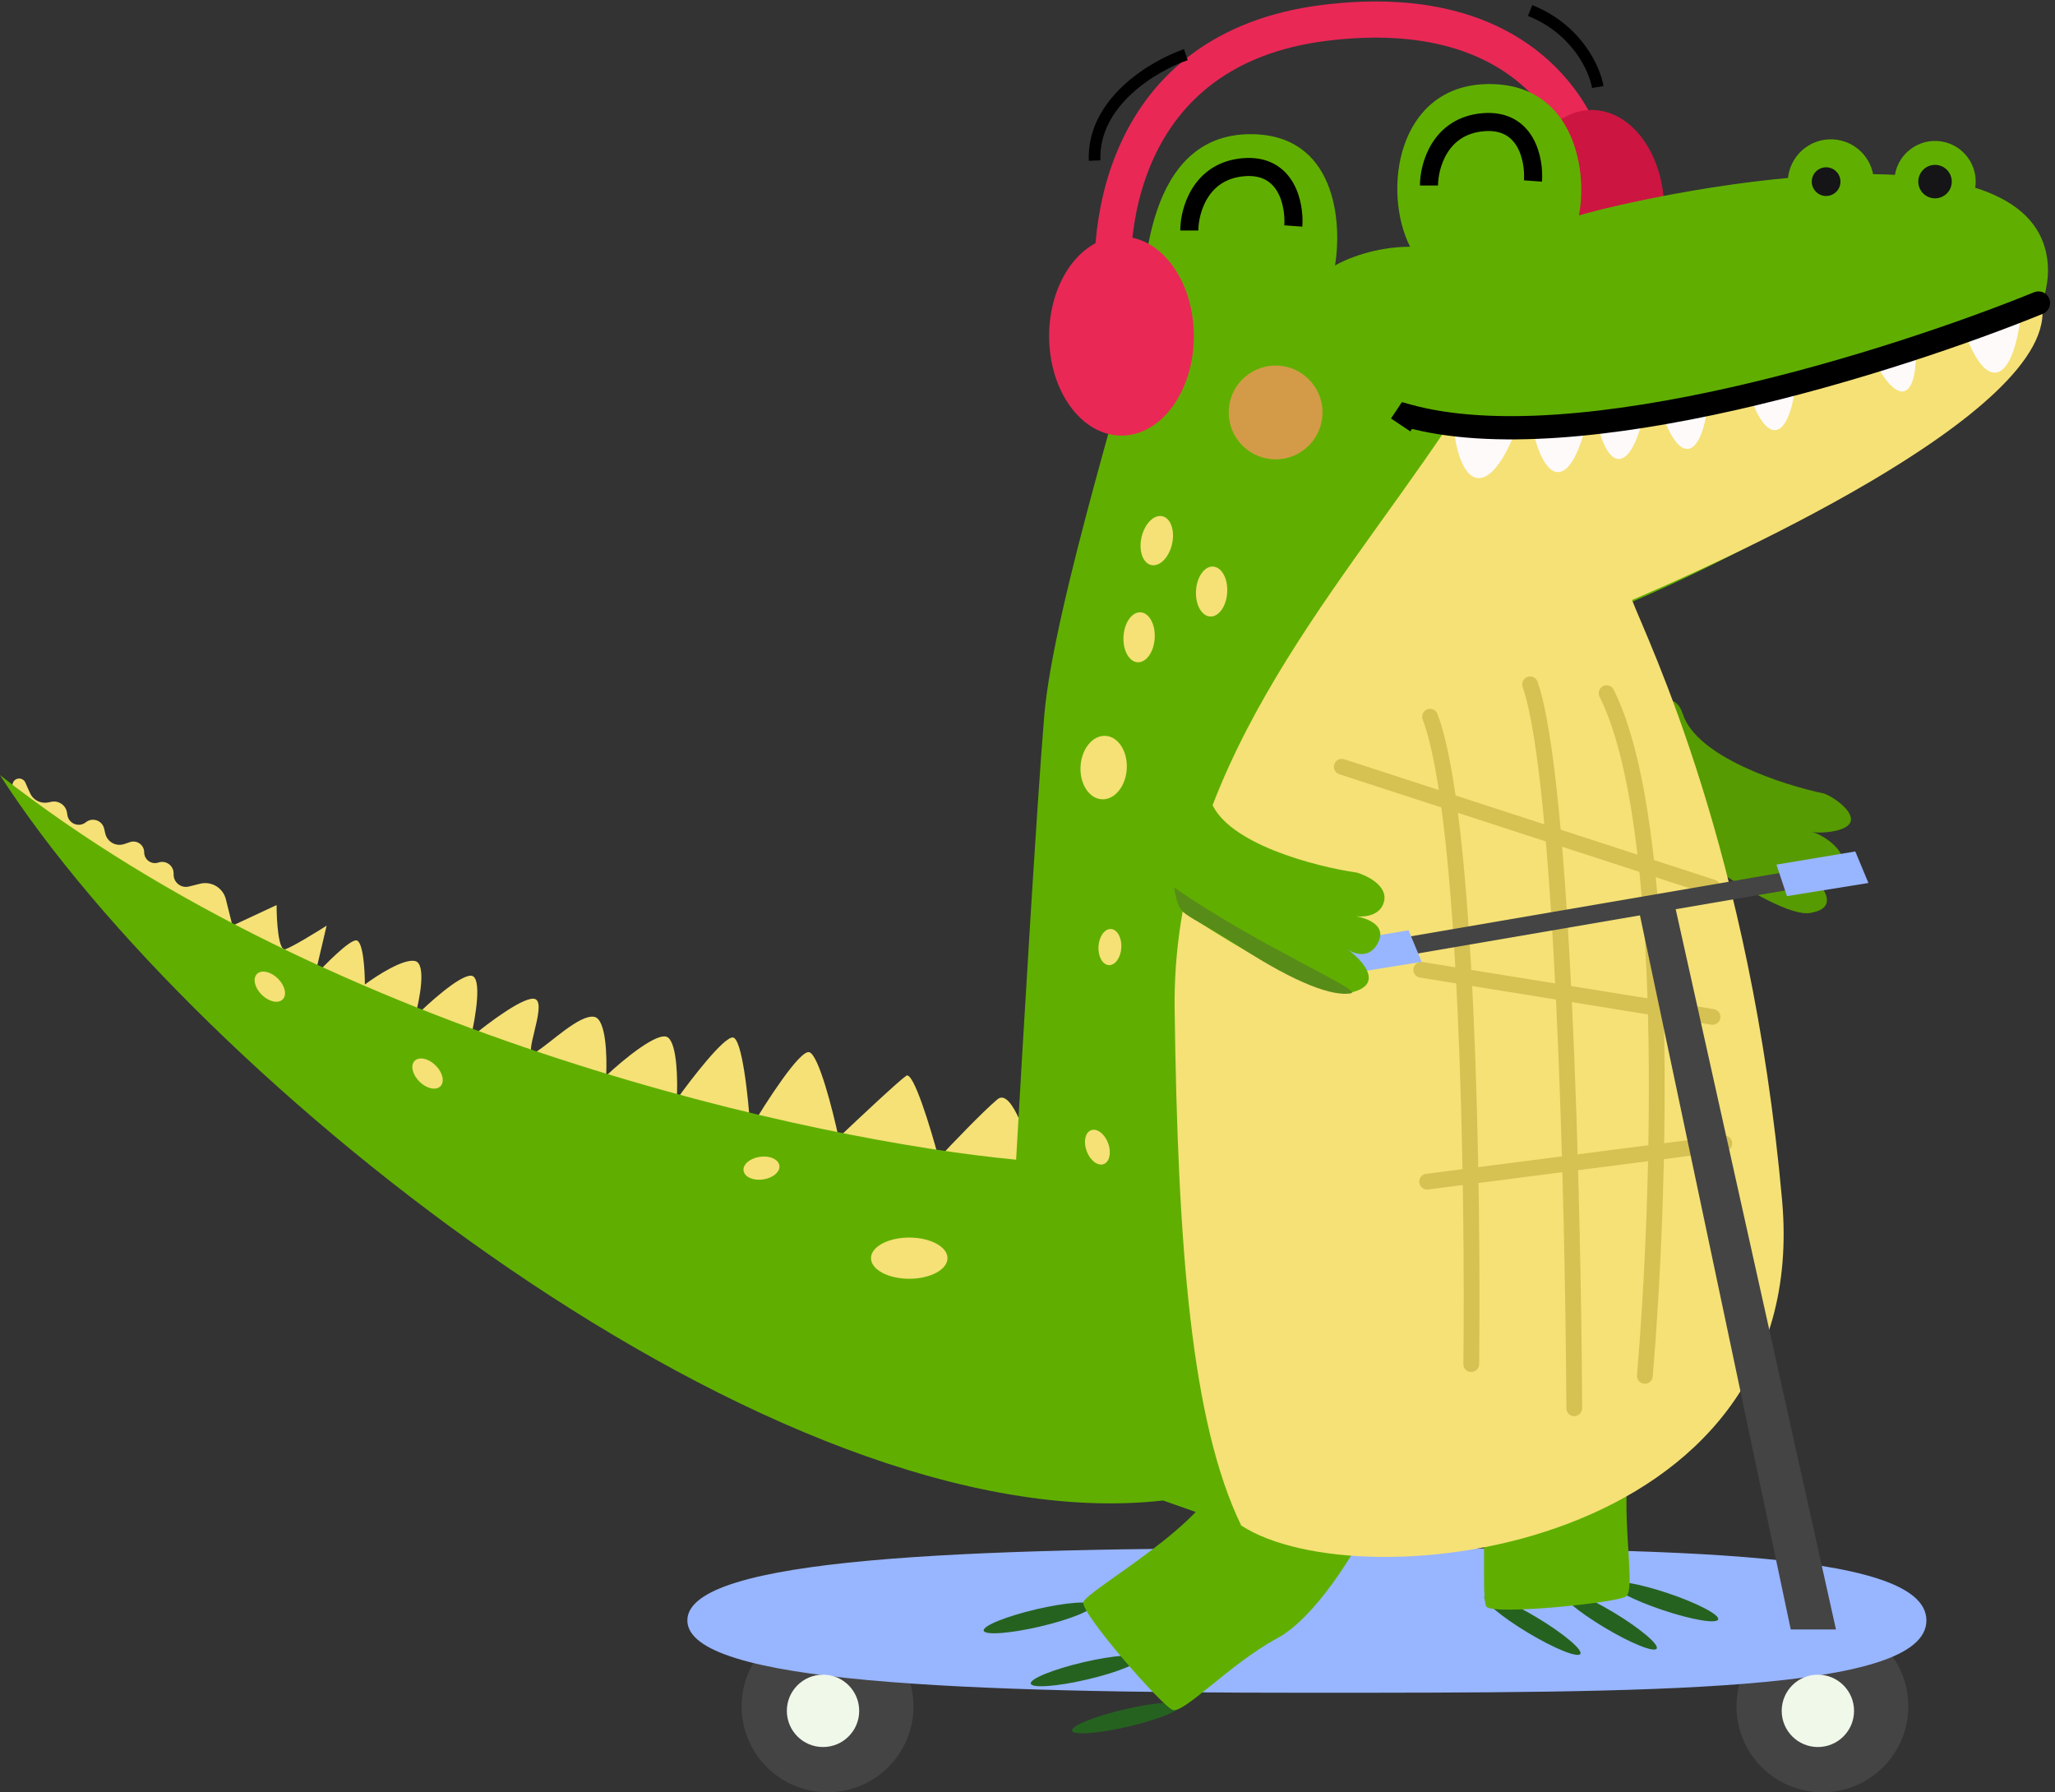 <svg width="391" height="341" viewBox="0 0 391 341" fill="none" xmlns="http://www.w3.org/2000/svg">
<rect x="0" y="0" width="391" height="341" fill="#333333" stroke="none"/>
<circle cx="346.744" cy="324.652" r="16.348" fill="#444444"/>
<circle cx="157.454" cy="324.652" r="16.348" fill="#444444"/>
<path d="M212.549 61.984C209.394 44.776 212.893 9.155 252.128 4.337C291.362 -0.481 302.892 24.127 303.752 37.033" stroke="#E92856" stroke-width="6.883"/>
<ellipse cx="302.863" cy="39.858" rx="13.767" ry="18.929" fill="#CC1541"/>
<path d="M366.533 308.305C366.533 322.071 313.758 322.071 248.657 322.071C183.556 322.071 130.782 320.275 130.782 308.305C130.782 296.334 183.556 294.538 248.657 294.538C313.758 294.538 366.533 294.538 366.533 308.305Z" fill="#98B5FF"/>
<ellipse cx="10.637" cy="1.68" rx="10.637" ry="1.68" transform="matrix(-0.948 -0.319 -0.319 0.948 327.448 306.526)" fill="#256220"/>
<ellipse cx="10.637" cy="1.68" rx="10.637" ry="1.68" transform="matrix(-0.857 -0.515 -0.515 0.857 316.073 312.227)" fill="#256220"/>
<ellipse cx="10.637" cy="1.68" rx="10.637" ry="1.68" transform="matrix(-0.857 -0.515 -0.515 0.857 301.552 313.24)" fill="#256220"/>
<ellipse cx="10.637" cy="1.68" rx="10.637" ry="1.68" transform="matrix(-0.974 0.228 0.228 0.974 224.301 322.804)" fill="#256220"/>
<ellipse cx="10.637" cy="1.68" rx="10.637" ry="1.68" transform="matrix(-0.974 0.228 0.228 0.974 216.462 313.846)" fill="#256220"/>
<ellipse cx="10.637" cy="1.68" rx="10.637" ry="1.68" transform="matrix(-0.974 0.228 0.228 0.974 207.504 303.768)" fill="#256220"/>
<path d="M243.047 311.679C250.375 307.715 257.956 295.083 260.83 289.262C251.534 282.895 232.794 272.062 232.199 279.666C231.454 289.171 206.422 302.676 206.116 304.895C205.811 307.114 220.941 324.457 223.083 325.318C225.225 326.178 233.887 316.634 243.047 311.679Z" fill="#60AF00"/>
<path d="M309.808 279.578C310.825 271.309 304.925 257.81 301.847 252.094C291.271 255.979 271.581 264.971 277.433 269.863C284.747 275.979 281.244 304.206 282.875 305.741C284.505 307.276 307.408 304.999 309.351 303.752C311.293 302.505 308.536 289.914 309.808 279.578Z" fill="#60AF00"/>
<path d="M189.795 209.151C192.482 206.911 195.767 217.175 197.073 222.588V249.461L147.805 247.222L44.23 190.115L5.039 152.604L2.743 150.309C1.938 149.503 2.508 148.125 3.648 148.125C4.153 148.125 4.611 148.423 4.817 148.885L5.706 150.886C6.298 152.218 7.734 152.961 9.163 152.675L9.797 152.548C11.176 152.273 12.509 153.193 12.74 154.579L12.827 155.104C13.1 156.743 15.036 157.484 16.334 156.445C17.585 155.444 19.453 156.094 19.814 157.656L20.029 158.586C20.397 160.182 22.059 161.114 23.613 160.596L24.736 160.222C26.063 159.779 27.434 160.767 27.434 162.166C27.434 163.539 28.757 164.524 30.072 164.13L30.233 164.081C31.628 163.663 33.032 164.708 33.032 166.164V166.395C33.032 167.922 34.467 169.042 35.948 168.671L38.063 168.143C40.232 167.6 42.43 168.919 42.972 171.088L44.23 176.119L52.628 172.2C52.628 175.185 52.964 181.045 54.307 180.598C55.651 180.15 60.093 177.425 62.145 176.119L59.906 185.636C61.959 183.397 66.4 178.918 67.744 178.918C69.088 178.918 69.424 184.517 69.424 187.316C71.663 185.636 76.702 182.389 78.941 182.837C81.181 183.285 79.874 190.115 78.941 193.474C81.554 190.862 87.339 185.636 89.579 185.636C91.818 185.636 90.512 193.474 89.579 197.394C92.938 194.594 100.104 189.219 101.896 190.115C104.135 191.235 99.097 201.872 101.896 200.193C104.695 198.513 110.294 192.915 113.093 193.474C115.333 193.922 115.519 201.126 115.333 204.672C118.505 201.686 125.298 196.05 127.09 197.394C128.881 198.737 128.956 205.792 128.77 209.151C131.569 205.232 137.615 197.394 139.407 197.394C141.199 197.394 142.393 208.964 142.766 214.749C145.752 209.711 152.172 199.745 153.964 200.193C155.755 200.641 158.442 211.204 159.562 216.429C163.295 212.883 171.095 205.568 172.439 204.672C173.783 203.776 177.105 214.749 178.598 220.348C181.21 217.549 187.108 211.39 189.795 209.151Z" fill="#F5E176"/>
<path d="M302.48 147.8C313.64 156.881 337.641 174.777 344.371 173.709C351.1 172.64 345.686 167.186 342.878 164.869C344.118 165.879 349.062 166.682 350.337 164.39C351.564 162.184 347.153 158.892 344.788 158.293C346.615 158.621 350.745 158.233 351.864 156.785C353.396 154.806 349.053 151.707 347.073 150.984C339.212 149.343 322.83 144.022 320.188 135.859C317.545 127.697 307.281 140.419 302.48 147.8Z" fill="#569B01"/>
<path d="M389.639 50.514C391.067 74.309 337.093 103.26 309.927 114.76C317.859 138.753 334.317 194.473 336.696 225.406C339.67 264.073 312.306 275.97 289.701 287.272C267.096 298.575 252.82 296.79 221.291 285.488C147.528 293.816 37.477 205.775 3.05176e-05 147.478C63.77 197.447 155.459 217.078 193.333 220.647C194.522 199.628 197.259 153.308 198.686 136.176C200.471 114.76 216.532 64.791 217.127 58.843C217.722 52.894 217.722 25.53 237.948 25.53C254.128 25.53 255.397 42.186 254.009 50.514C255.992 49.325 261.624 46.945 268.286 46.945C262.932 36.238 265.907 16.607 282.563 16.012C299.219 15.417 302.194 32.074 300.409 40.997C312.306 37.427 387.855 20.771 389.639 50.514Z" fill="#60AF00"/>
<path d="M275.249 81.448C296.189 86.683 359.896 67.766 388.45 57.653C392.614 78.473 323.014 108.812 310.522 114.165C313.496 121.899 333.127 161.755 339.076 228.38C345.024 295.006 258.943 305.119 236.163 290.247C226.645 270.616 224.091 237.303 223.496 192.093C222.901 146.883 253.239 114.165 275.249 81.448Z" fill="#F5E176"/>
<path d="M281.373 90.966C278.201 90.966 276.879 84.62 276.614 81.448H288.512C287.454 84.62 284.546 90.966 281.373 90.966Z" fill="#FFFAFA"/>
<path d="M296.623 89.815C293.882 90.105 292.114 84.287 291.572 81.343L301.848 80.258C301.248 83.323 299.363 89.526 296.623 89.815Z" fill="#FFFAFA"/>
<path d="M308.172 87.321C305.806 87.57 304.278 82.547 303.811 80.005L312.684 79.068C312.166 81.715 310.538 87.071 308.172 87.321Z" fill="#FFFAFA"/>
<path d="M321.348 85.371C319.021 85.87 316.973 81.036 316.239 78.557L324.964 76.689C324.728 79.375 323.675 84.873 321.348 85.371Z" fill="#FFFAFA"/>
<path d="M338.004 81.802C335.678 82.301 333.629 77.467 332.895 74.988L341.621 73.12C341.385 75.806 340.331 81.304 338.004 81.802Z" fill="#FFFAFA"/>
<path d="M379.941 70.862C377.039 71.483 374.484 65.454 373.569 62.362L384.451 60.032C384.157 63.383 382.843 70.24 379.941 70.862Z" fill="#FFFAFA"/>
<path d="M362.447 74.383C360.408 75.172 357.849 71.083 356.824 68.94L364.47 65.981C364.645 68.453 364.486 73.594 362.447 74.383Z" fill="#FFFAFA"/>
<path d="M387.02 55.603C388.152 55.142 389.444 55.685 389.905 56.818C390.366 57.95 389.822 59.242 388.69 59.703L387.02 55.603ZM267.691 79.068L265.85 77.84L266.74 76.504L268.287 76.936L267.691 79.068ZM388.69 59.703C375.215 65.193 353.147 72.848 330.358 78C307.679 83.128 283.852 85.882 267.096 81.2L268.287 76.936C283.891 81.296 306.762 78.796 329.382 73.682C351.892 68.593 373.726 61.019 387.02 55.603L388.69 59.703ZM269.533 80.296L268.343 82.081L264.66 79.625L265.85 77.84L269.533 80.296Z" fill="black"/>
<circle cx="8.923" cy="8.923" r="8.923" transform="matrix(-1 0 0 1 251.63 69.55)" fill="#D39B47"/>
<ellipse cx="2.974" cy="4.759" rx="2.974" ry="4.759" transform="matrix(-0.975 -0.224 -0.224 0.975 224.065 98.889)" fill="#F5E176"/>
<ellipse cx="2.974" cy="4.759" rx="2.974" ry="4.759" transform="matrix(-0.998 -0.06 -0.06 0.998 219.988 116.682)" fill="#F5E176"/>
<ellipse cx="2.974" cy="4.759" rx="2.974" ry="4.759" transform="matrix(-0.998 -0.06 -0.06 0.998 233.784 107.979)" fill="#F5E176"/>
<ellipse cx="4.404" cy="6.045" rx="4.404" ry="6.045" transform="matrix(-0.998 -0.06 -0.06 0.998 214.748 140.273)" fill="#F5E176"/>
<ellipse cx="2.177" cy="3.442" rx="2.177" ry="3.442" transform="matrix(-0.998 -0.06 -0.06 0.998 213.558 176.888)" fill="#F5E176"/>
<ellipse cx="2.177" cy="3.442" rx="2.177" ry="3.442" transform="matrix(-0.937 0.348 0.348 0.937 209.641 214.28)" fill="#F5E176"/>
<ellipse cx="2.177" cy="3.442" rx="2.177" ry="3.442" transform="matrix(0.142 0.99 0.99 -0.142 141.167 220.586)" fill="#F5E176"/>
<ellipse cx="2.177" cy="3.442" rx="2.177" ry="3.442" transform="matrix(-0.701 0.713 0.713 0.701 80.42 200.29)" fill="#F5E176"/>
<ellipse cx="2.177" cy="3.442" rx="2.177" ry="3.442" transform="matrix(-0.701 0.713 0.713 0.701 50.412 183.765)" fill="#F5E176"/>
<g opacity="0.3">
<path d="M312.966 261.778C315.765 228.933 318.229 156.971 305.688 131.889M299.529 267.937C299.342 229.492 297.401 148.125 291.131 130.209M279.934 259.539C280.307 226.32 279.262 155.18 272.095 136.368" stroke="#8D7700" stroke-width="3" stroke-linecap="round" stroke-linejoin="round"/>
<path d="M255.299 145.886L325.843 168.84M270.416 184.517L325.843 193.474M271.535 224.827L328.082 217.549" stroke="#8D7700" stroke-width="3" stroke-linecap="round" stroke-linejoin="round"/>
</g>
<path d="M304.008 16.556C303.448 13.197 300.089 5.583 291.131 2" stroke="black" stroke-width="2.214"/>
<path d="M225.626 10.398C219.654 12.451 207.822 19.356 208.27 30.553" stroke="black" stroke-width="2.214"/>
<ellipse cx="7.278" cy="3.919" rx="7.278" ry="3.919" transform="matrix(-1 0 0 1 180.277 235.464)" fill="#F5E176"/>
<path d="M318.5 171.5L349.325 310.025H340.721L311.467 171.5L318.5 171.5Z" fill="#444444"/>
<ellipse cx="213.381" cy="63.949" rx="13.767" ry="18.929" fill="#E92856"/>
<rect x="252.92" y="180.807" width="101.922" height="3.442" transform="rotate(-9.736 252.92 180.807)" fill="#444444"/>
<path d="M255 185.5L253 179.5L268 177L270.5 183L255 185.5Z" fill="#98B5FF"/>
<path d="M340 170.5L338 164.5L353 162L355.5 168L340 170.5Z" fill="#98B5FF"/>
<circle cx="345.883" cy="325.513" r="6.883" fill="#F0F8EA"/>
<circle cx="156.594" cy="325.513" r="6.883" fill="#F0F8EA"/>
<circle cx="348.35" cy="34.698" r="8.191" transform="rotate(8.827 348.35 34.698)" fill="#60AF00"/>
<circle cx="368.174" cy="34.553" r="7.736" transform="rotate(8.827 368.174 34.553)" fill="#60AF00"/>
<circle cx="368.174" cy="34.553" r="3.185" transform="rotate(8.827 368.174 34.553)" fill="#151517"/>
<circle cx="347.451" cy="34.559" r="2.73" transform="rotate(8.827 347.451 34.559)" fill="#151517"/>
<path d="M226.287 43.858C226.287 40.13 228.352 32.501 236.612 31.812C244.872 31.124 246.363 38.982 246.076 42.998" stroke="black" stroke-width="3.442"/>
<path d="M271.888 35.296C271.888 31.568 273.953 23.939 282.213 23.25C290.473 22.562 291.965 30.421 291.678 34.436" stroke="black" stroke-width="3.442"/>
<path d="M213.495 165.584C225.19 173.965 250.242 190.357 256.894 188.879C263.545 187.4 259.319 182.75 256.375 180.609C257.674 181.541 260.674 182.565 262.278 179.212C263.747 176.142 260.354 174.753 258.007 174.344C259.811 174.522 262.68 174.158 263.337 171.529C264.076 168.572 260.22 166.632 258.199 166.031C250.253 164.875 233.575 160.567 230.438 152.581C227.301 144.596 217.836 157.922 213.495 165.584Z" fill="#60AF00"/>
<path d="M257 189C259.687 188.552 239.5 180.038 223.387 168.841C224.506 174.999 224.506 172.76 235.704 180.038C246.901 187.316 253.641 189.56 257 189Z" fill="#588C19"/>
</svg>
